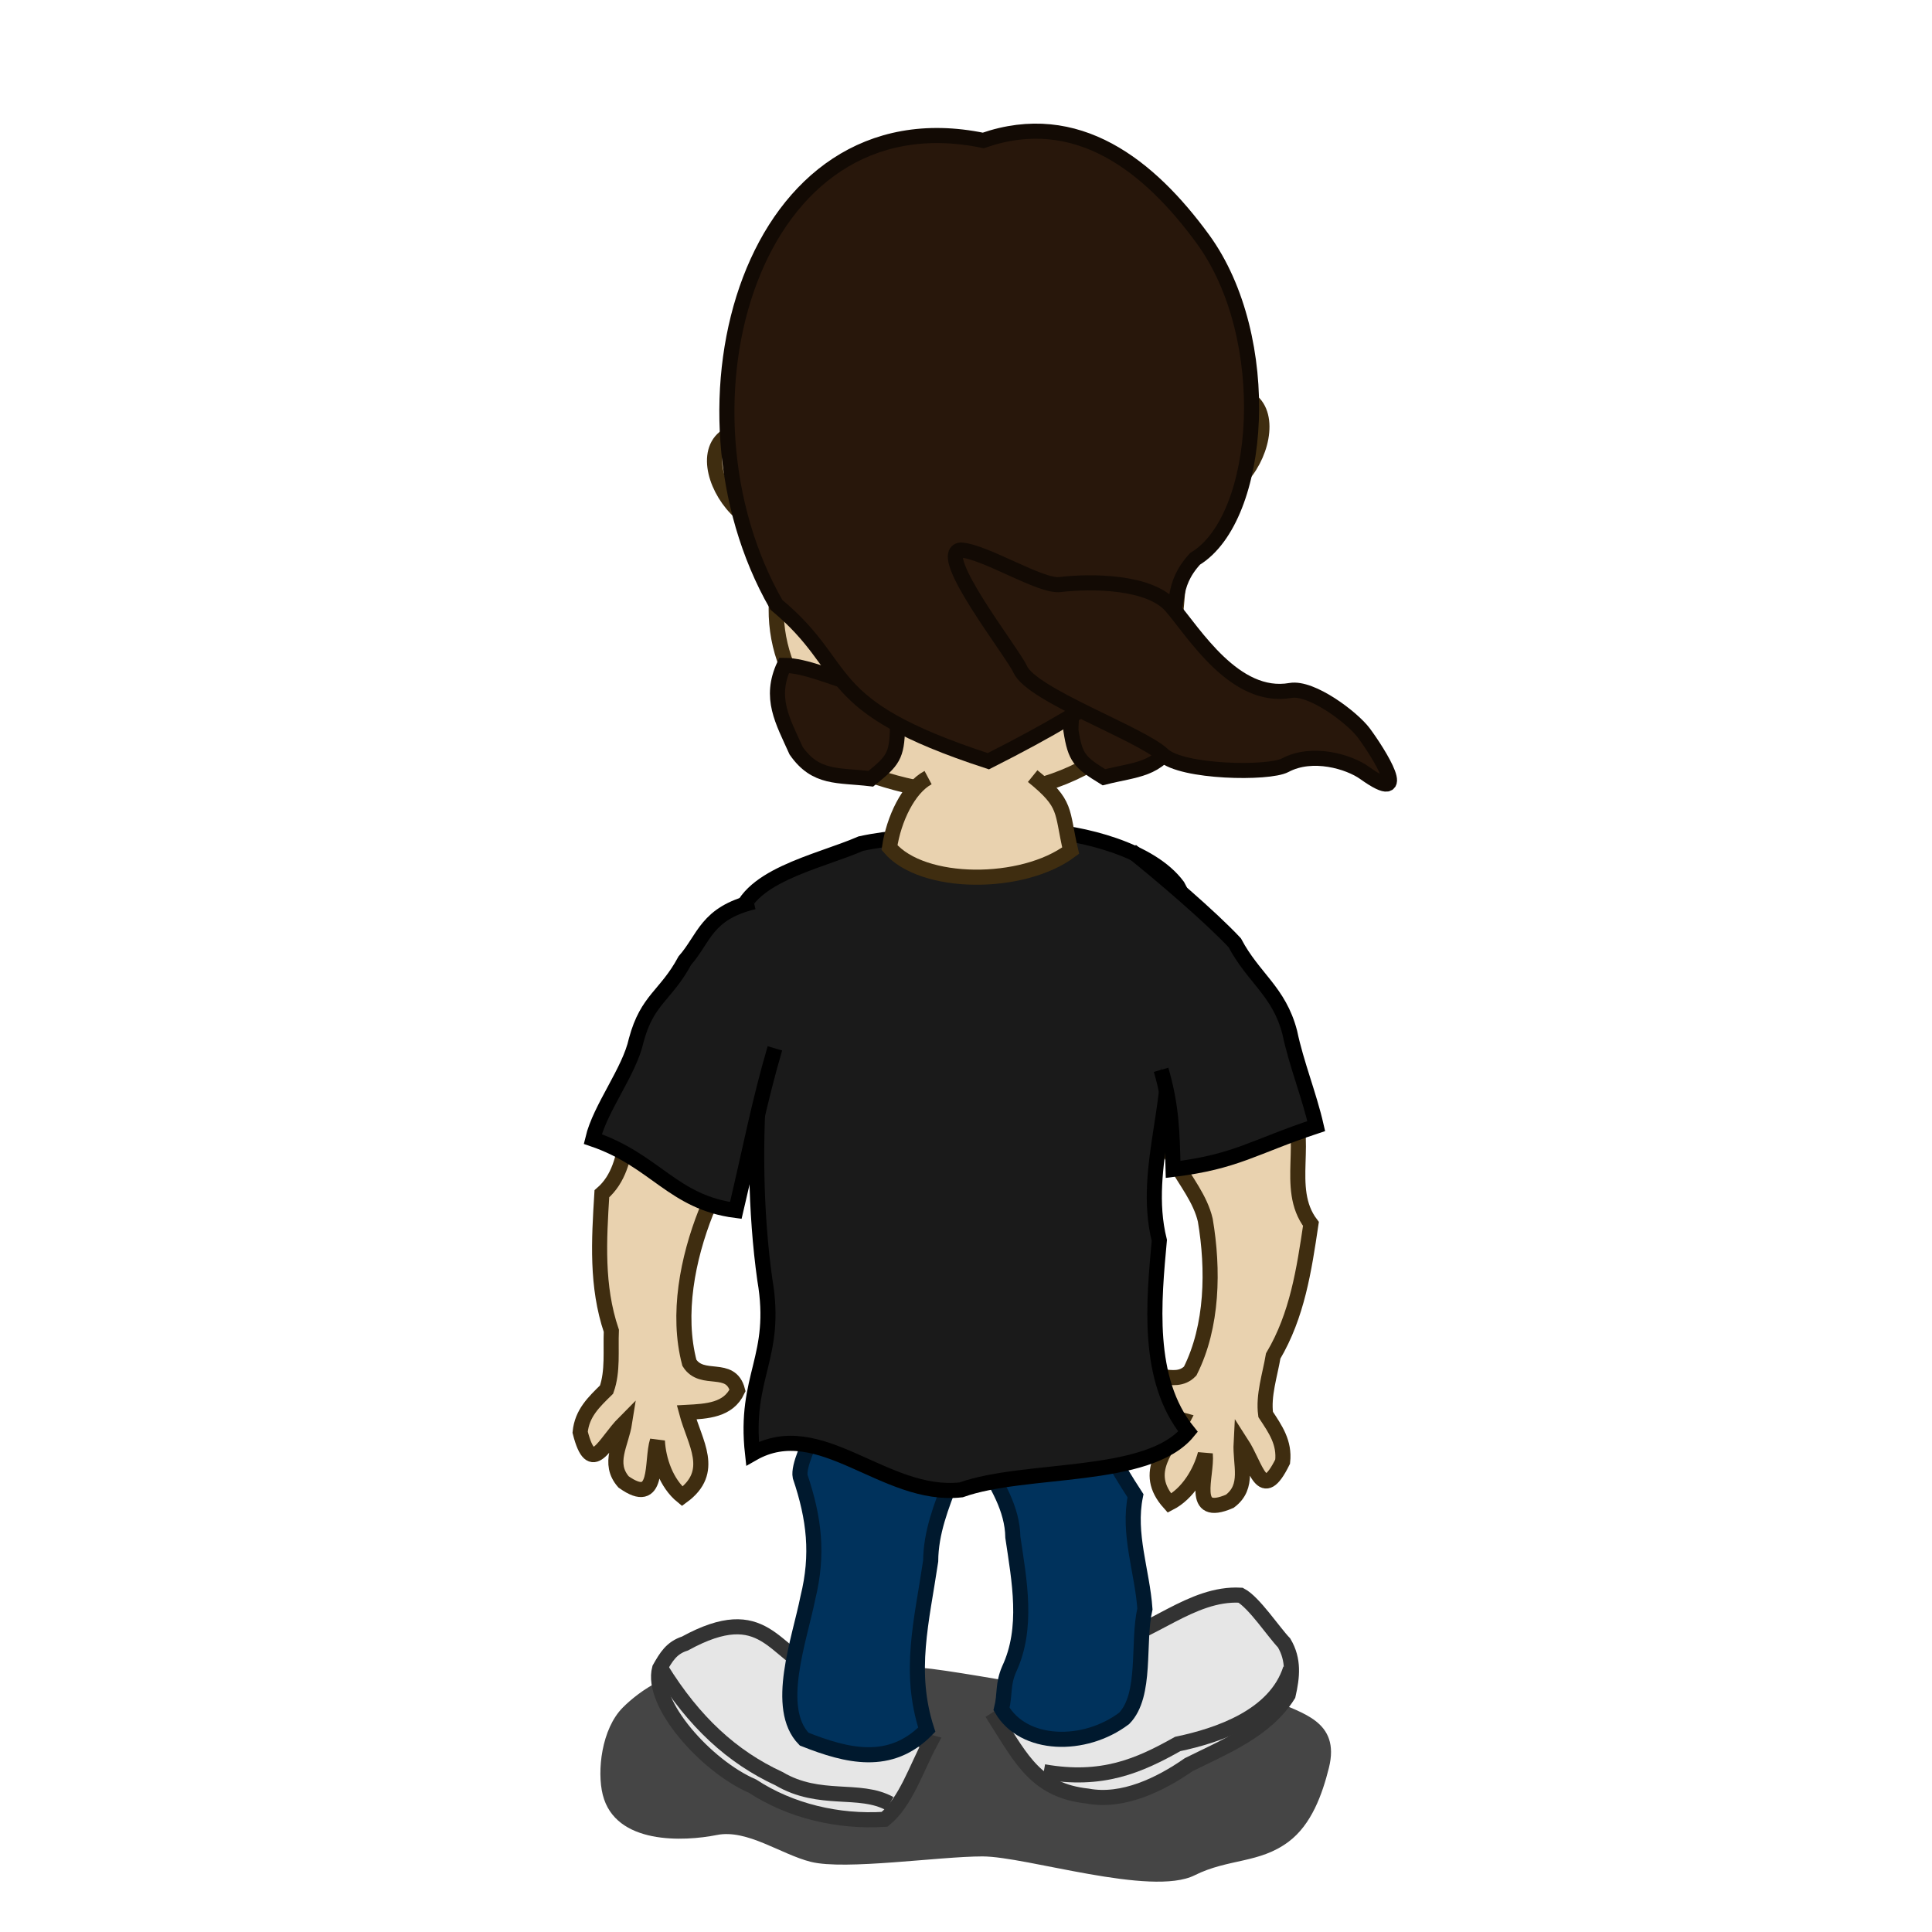 <?xml version="1.0" encoding="UTF-8" standalone="no"?>
<!-- Created with Inkscape (http://www.inkscape.org/) -->

<svg
   xmlns:dc="http://purl.org/dc/elements/1.1/"
   xmlns:cc="http://creativecommons.org/ns#"
   xmlns:rdf="http://www.w3.org/1999/02/22-rdf-syntax-ns#"
   xmlns:svg="http://www.w3.org/2000/svg"
   xmlns="http://www.w3.org/2000/svg"
   xmlns:sodipodi="http://sodipodi.sourceforge.net/DTD/sodipodi-0.dtd"
   xmlns:inkscape="http://www.inkscape.org/namespaces/inkscape"
   width="128"
   height="128"
   id="svg2"
   sodipodi:version="0.32"
   inkscape:version="0.48.2 r9819"
   version="1.0"
   sodipodi:docname="Comic Character Back.svg"
   inkscape:output_extension="org.inkscape.output.svg.inkscape">
  <defs
     id="defs4">
    <inkscape:perspective
       sodipodi:type="inkscape:persp3d"
       inkscape:vp_x="0 : 64 : 1"
       inkscape:vp_y="0 : 1000 : 0"
       inkscape:vp_z="400 : 64 : 1"
       inkscape:persp3d-origin="200 : 42.666667 : 1"
       id="perspective149" />
    <filter
       inkscape:collect="always"
       id="filter3443"
       x="-0.125"
       width="1.25"
       y="-0.327"
       height="1.653">
      <feGaussianBlur
         inkscape:collect="always"
         stdDeviation="1.963"
         id="feGaussianBlur3445" />
    </filter>
  </defs>
  <sodipodi:namedview
     id="base"
     pagecolor="#ffffff"
     bordercolor="#666666"
     borderopacity="1.0"
     gridtolerance="10000"
     guidetolerance="10"
     objecttolerance="10"
     inkscape:pageopacity="0.0"
     inkscape:pageshadow="2"
     inkscape:zoom="1"
     inkscape:cx="140.30667"
     inkscape:cy="94.710678"
     inkscape:document-units="px"
     inkscape:current-layer="layer1"
     showgrid="false"
     inkscape:window-width="1366"
     inkscape:window-height="746"
     inkscape:window-x="21"
     inkscape:window-y="39"
     inkscape:window-maximized="0" />
  <g
     inkscape:label="Layer 1"
     inkscape:groupmode="layer"
     id="layer1">
    <g
       id="g3779"
       transform="translate(-101,-22)" />
    <path
       sodipodi:nodetypes="cssssssssssssc"
       style="fill:#000000;fill-opacity:0.728;fill-rule:evenodd;stroke:none;stroke-width:1px;stroke-linecap:butt;stroke-linejoin:miter;stroke-opacity:1;filter:url(#filter3443)"
       d="M 55.945,112.233 C 54.073,112.839 49.831,111.594 47.05,110.899 C 44.693,110.31 42.322,112.068 41.268,113.123 C 39.854,114.536 39.542,117.34 39.933,118.905 C 40.765,122.232 45.316,122.009 47.494,121.573 C 49.502,121.172 51.739,122.857 53.721,123.352 C 55.997,123.921 62.234,122.992 65.087,122.992 C 67.987,122.992 76.271,125.68 79.148,124.242 C 81.379,123.126 83.438,123.47 85.374,122.018 C 86.887,120.884 87.601,118.894 88.043,117.126 C 88.827,113.99 86.166,113.519 84.485,112.678 C 82.324,111.598 78.578,112.264 76.924,112.678 C 75.151,113.121 62.858,110.454 60.392,110.454 C 58.393,110.454 59.333,112.233 55.945,112.233 z"
       id="path2478" />
    <g
       id="g2584"
       transform="matrix(0.724,-0.69,0.69,0.724,-206.792,225.005)">
      <path
         sodipodi:nodetypes="cccccccc"
         id="path2480"
         d="M 282.901,109.142 C 285.256,110.78 289.239,110.593 291.474,112.981 C 291.793,113.923 291.374,116.273 291.379,117.259 C 291.085,118.527 290.233,119.251 289.195,119.939 C 286.53,120.625 283.778,119.522 281.238,118.736 C 278.968,118.388 276.343,117.549 274.96,115.625 C 272.777,113.042 273.444,110.912 274.076,107.748 C 277.005,108.319 279.938,108.793 282.901,109.142 z"
         style="fill:#e6e6e6;fill-rule:evenodd;stroke:#333333;stroke-width:1px;stroke-linecap:butt;stroke-linejoin:miter;stroke-opacity:1" />
      <path
         sodipodi:nodetypes="ccc"
         id="path2484"
         d="M 290.504,118.794 C 287.609,120.382 284.004,118.691 281.659,117.242 C 278.809,116.518 276.297,115.614 273.967,112.452"
         style="fill:none;fill-rule:evenodd;stroke:#333333;stroke-width:1px;stroke-linecap:butt;stroke-linejoin:miter;stroke-opacity:1" />
    </g>
    <path
       style="fill:#00325c;fill-opacity:1;fill-rule:evenodd;stroke:#00192e;stroke-width:1px;stroke-linecap:butt;stroke-linejoin:miter;stroke-opacity:1"
       d="M 70.404,90.91 C 72.581,93.635 72.366,94.707 75.229,99.096 C 74.71,101.641 75.675,104.078 75.854,106.596 C 75.339,108.805 75.991,112.294 74.479,113.846 C 71.849,115.834 67.814,115.741 66.354,113.221 C 66.604,112.22 66.414,111.623 66.854,110.596 C 68.14,107.857 67.531,104.732 67.104,101.846 C 67.046,98.055 62.978,95.274 63.12,91.48 C 65.288,90.679 69.036,89.314 70.404,90.91 z"
       id="path2482"
       sodipodi:nodetypes="ccccccccc" />
    <g
       id="g2600"
       transform="matrix(0.844,0.536,-0.536,0.844,-106.575,-121.773)">
      <path
         sodipodi:nodetypes="ccccccc"
         id="path2492"
         d="M 260.462,110.091 C 257.297,110.759 254.911,107.945 251.976,113.273 C 251.376,113.992 251.403,114.686 251.446,115.571 C 252.162,117.859 257.528,119.375 260.82,118.849 C 263.838,118.888 266.889,117.831 269.389,116.013 C 269.966,114.303 269.347,111.986 269.212,110.091 C 266.428,110.966 263.263,110.824 260.462,110.091 z"
         style="fill:#e6e6e6;fill-rule:evenodd;stroke:#333333;stroke-width:1px;stroke-linecap:butt;stroke-linejoin:miter;stroke-opacity:1" />
      <path
         sodipodi:nodetypes="ccc"
         id="path2494"
         d="M 251.51,115.518 C 255.261,117.344 258.655,117.944 262.04,117.491 C 265.184,117.387 266.815,115.102 269.124,114.952"
         style="fill:none;fill-rule:evenodd;stroke:#333333;stroke-width:1px;stroke-linecap:butt;stroke-linejoin:miter;stroke-opacity:1" />
    </g>
    <path
       id="path2496"
       d="M 55.936,90.871 C 55.791,91.65 52.749,96.501 53.013,97.825 C 53.957,100.62 54.225,103.002 53.526,105.846 C 52.971,108.636 51.278,113.171 53.276,115.221 C 56.121,116.348 58.982,117.066 61.401,114.596 C 60.155,110.744 61.066,107.431 61.66,103.419 C 61.688,99.619 64.424,96.498 64.281,92.678 C 62.114,91.877 57.304,89.275 55.936,90.871 z"
       style="fill:#00325c;fill-opacity:1;fill-rule:evenodd;stroke:#00192e;stroke-width:1px;stroke-linecap:butt;stroke-linejoin:miter;stroke-opacity:1"
       sodipodi:nodetypes="cccccccc" />
    <path
       sodipodi:nodetypes="cccccccccccccccc"
       id="path2532"
       d="M 46.774,80.301 C 45.556,83.376 44.828,87.078 45.674,90.291 C 46.513,91.625 48.407,90.353 48.864,92.119 C 48.252,93.432 46.843,93.502 45.488,93.574 C 46.02,95.585 47.459,97.488 45.2,99.135 C 44.145,98.276 43.62,96.737 43.553,95.463 C 43.12,96.84 43.713,99.883 41.314,98.182 C 40.235,96.948 41.159,95.675 41.385,94.236 C 40.023,95.602 39.208,97.919 38.436,94.887 C 38.561,93.627 39.336,92.898 40.186,92.064 C 40.617,90.859 40.448,89.464 40.502,88.169 C 39.503,85.203 39.685,82.175 39.875,79.091 C 42.146,77.134 41.036,73.476 43.031,71.455 C 43.672,70.496 44.262,69.683 45.096,68.955 C 48.017,68.752 50.087,70.03 50.786,72.847 C 51.531,76.532 47.999,77.688 46.774,80.301 z"
       style="fill:#e9d2af;fill-opacity:1;fill-rule:evenodd;stroke:#3f2d10;stroke-width:1px;stroke-linecap:butt;stroke-linejoin:miter;stroke-opacity:1" />
    <path
       style="fill:#e9d2af;fill-opacity:1;fill-rule:evenodd;stroke:#3f2d10;stroke-width:1px;stroke-linecap:butt;stroke-linejoin:miter;stroke-opacity:1"
       d="M 79.853,80.837 C 80.406,84.098 80.348,87.87 78.853,90.837 C 77.755,91.968 76.166,90.33 75.353,91.962 C 75.678,93.374 77.042,93.735 78.353,94.087 C 77.413,95.944 75.611,97.506 77.478,99.587 C 78.688,98.966 79.522,97.57 79.853,96.337 C 79.99,97.774 78.777,100.628 81.478,99.462 C 82.789,98.479 82.15,97.043 82.228,95.587 C 83.276,97.207 83.592,99.643 84.978,96.837 C 85.117,95.579 84.51,94.704 83.853,93.712 C 83.682,92.444 84.136,91.115 84.353,89.837 C 85.946,87.143 86.398,84.143 86.853,81.087 C 85.038,78.701 86.884,75.354 85.353,72.962 C 84.926,71.891 84.517,70.973 83.853,70.087 C 81.038,69.282 78.748,70.101 77.478,72.712 C 75.983,76.162 79.197,78.026 79.853,80.837 z"
       id="path2528"
       sodipodi:nodetypes="cccccccccccccccc" />
    <path
       style="fill:#1a1a1a;fill-opacity:1;fill-rule:evenodd;stroke:#000000;stroke-width:1px;stroke-linecap:butt;stroke-linejoin:miter;stroke-opacity:1"
       d="M 78.71,94.851 C 75.905,91.39 76.45,86.145 76.808,82.181 C 75.58,77.224 78.239,72.339 77.186,67.384 C 76.721,64.278 79.583,61.408 78.022,58.7 C 76.238,56.287 71.73,55.164 68.701,55.009 C 64.815,55.579 60.893,55.054 57.034,55.893 C 54.187,57.132 49.224,58.059 48.907,61.132 C 48.77,63.906 51.663,68.324 50.377,70.828 C 49.99,75.28 50.043,80.308 50.67,84.772 C 51.564,89.966 49.28,91.128 49.856,96.307 C 54.337,93.741 58.589,99.277 63.678,98.707 C 67.946,97.181 76.062,98.088 78.71,94.851 z"
       id="path2498"
       sodipodi:nodetypes="cccccccccccc" />
    <path
       sodipodi:nodetypes="cccccc"
       id="path2534"
       d="M 51.339,69.455 C 50.287,73.056 49.778,75.826 48.749,80.195 C 44.556,79.651 43.44,76.883 39.272,75.463 C 39.761,73.403 41.701,70.99 42.153,68.916 C 42.885,66.188 44.106,65.987 45.371,63.645 C 46.668,62.168 46.787,60.509 49.936,59.748"
       style="fill:#1a1a1a;fill-opacity:1;fill-rule:evenodd;stroke:#000000;stroke-width:1px;stroke-linecap:butt;stroke-linejoin:miter;stroke-opacity:1" />
    <path
       sodipodi:nodetypes="ccccccc"
       id="path2502"
       d="M 50.14,21.542 C 48.731,26.343 50.773,31.996 52.031,36.698 C 50.208,42.552 52.566,46.829 58.119,51.499 C 64.544,53.587 71.733,53.139 77.291,46.216 C 78.658,34.838 77.239,41.745 79.825,32.24 C 80.68,19.927 76.311,11.58 64.735,12.475 C 56.733,12.213 53.299,16.339 50.14,21.542 z"
       style="fill:#e9d2af;fill-opacity:1;fill-rule:evenodd;stroke:#3f2d10;stroke-width:1px;stroke-linecap:butt;stroke-linejoin:miter;stroke-opacity:1" />
    <path
       style="fill:#e9d2af;fill-opacity:1;fill-rule:evenodd;stroke:#3f2d10;stroke-width:1px;stroke-linecap:butt;stroke-linejoin:miter;stroke-opacity:1"
       d="M 61.488,51.518 C 60.184,52.213 59.207,54.283 58.932,56.154 C 61.112,58.728 67.754,58.743 70.934,56.355 C 70.309,53.667 70.723,53.286 68.417,51.418"
       id="path2500"
       sodipodi:nodetypes="cccc" />
    <path
       style="fill:#e9d2af;fill-opacity:1;fill-rule:evenodd;stroke:#3f2d10;stroke-width:1px;stroke-linecap:butt;stroke-linejoin:miter;stroke-opacity:1"
       d="M 79.115,26.661 C 86.528,23.704 83.452,33.838 79.265,32.665"
       id="path2520"
       sodipodi:nodetypes="cc" />
    <path
       sodipodi:nodetypes="cc"
       id="path2524"
       d="M 51.598,28.739 C 43.851,26.819 48.279,36.44 52.267,34.707"
       style="fill:#e9d2af;fill-opacity:1;fill-rule:evenodd;stroke:#3f2d10;stroke-width:1px;stroke-linecap:butt;stroke-linejoin:miter;stroke-opacity:1" />
    <path
       style="fill:#1a1a1a;fill-opacity:1;fill-rule:evenodd;stroke:#000000;stroke-width:1px;stroke-linecap:butt;stroke-linejoin:miter;stroke-opacity:1"
       d="M 76.926,70.877 C 77.627,73.302 77.657,74.97 77.721,77.476 C 81.918,76.966 83.025,75.993 87.204,74.607 C 86.732,72.543 85.885,70.481 85.45,68.403 C 84.74,65.67 83.051,64.813 81.805,62.461 C 80.207,60.75 76.844,57.876 74.947,56.369"
       id="path2530"
       sodipodi:nodetypes="cccccc" />
    <path
       style="fill:#28170b;fill-opacity:1;fill-rule:evenodd;stroke:#120a04;stroke-width:1px;stroke-linecap:butt;stroke-linejoin:miter;stroke-opacity:1"
       d="M 51.95,44.081 C 50.947,46.247 51.848,47.738 52.746,49.738 C 54.057,51.615 55.512,51.335 57.695,51.594 C 59.16,50.406 59.415,50.095 59.463,48.236 C 59.107,45.731 58.647,46.396 56.635,45.319 C 55.283,44.972 53.35,44.081 51.95,44.081 z"
       id="path2580"
       sodipodi:nodetypes="cccccc" />
    <path
       sodipodi:nodetypes="cccccc"
       id="path2582"
       d="M 77.864,43.302 C 79.139,45.32 78.438,46.914 77.806,49.014 C 76.749,51.045 75.27,50.956 73.138,51.495 C 71.532,50.506 71.239,50.23 70.951,48.393 C 70.981,45.863 71.522,46.463 73.378,45.135 C 74.674,44.616 76.476,43.483 77.864,43.302 z"
       style="fill:#28170b;fill-opacity:1;fill-rule:evenodd;stroke:#120a04;stroke-width:1px;stroke-linecap:butt;stroke-linejoin:miter;stroke-opacity:1" />
    <path
       sodipodi:nodetypes="ccsccc"
       id="path2506"
       d="M 65.48,50.433 C 82.153,42.019 75.802,40.722 79.175,37.025 C 83.652,34.308 84.465,22.371 79.69,15.834 C 76.168,11.01 71.372,7.142 65.143,9.305 C 49.771,6.129 43.879,26.869 51.437,40.068 C 56.606,44.371 54.06,46.707 65.48,50.433 z"
       style="fill:#28170b;fill-opacity:1;fill-rule:evenodd;stroke:#120a04;stroke-width:1px;stroke-linecap:butt;stroke-linejoin:miter;stroke-opacity:1" />
    <path
       sodipodi:nodetypes="cssssssssc"
       style="fill:#28170b;fill-rule:evenodd;stroke:#120a04;stroke-width:1px;stroke-linecap:butt;stroke-linejoin:miter;stroke-opacity:1"
       d="M 63.653,36.438 C 61.908,36.647 67.091,43.226 67.586,44.336 C 68.353,46.056 75.564,48.606 77.044,50.003 C 78.301,51.189 84.063,51.275 85.139,50.701 C 86.95,49.735 89.372,50.467 90.404,51.204 C 93.625,53.506 91.316,49.855 90.358,48.564 C 89.605,47.551 86.898,45.5 85.5,45.744 C 81.803,46.392 79.112,41.93 77.609,40.178 C 76.181,38.513 72.313,38.478 70.228,38.728 C 68.926,38.884 65.296,36.55 63.653,36.438 z"
       id="path2476" />
  </g>
</svg>
